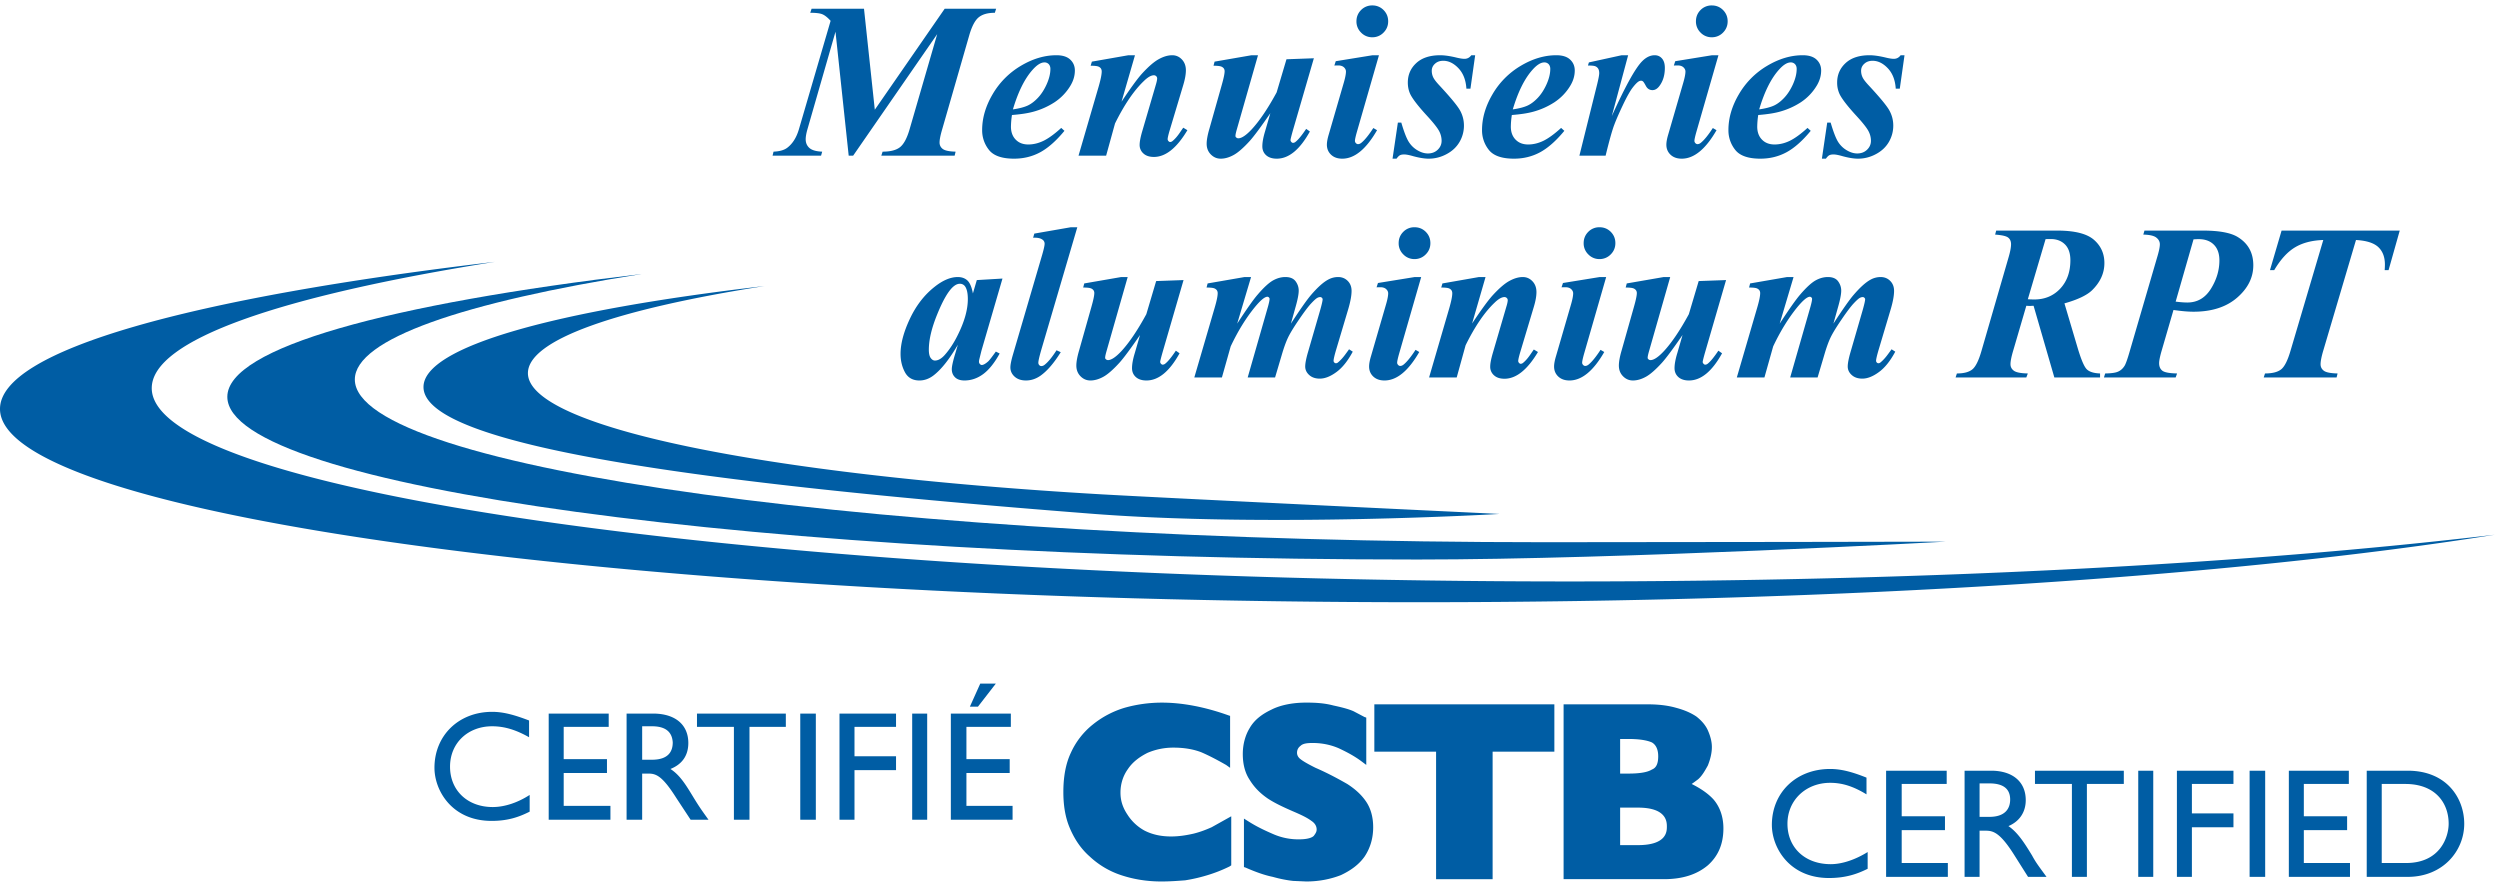 <?xml version="1.0" encoding="UTF-8"?>
<svg xmlns="http://www.w3.org/2000/svg" xml:space="preserve" style="fill-rule:evenodd;clip-rule:evenodd;stroke-linejoin:round;stroke-miterlimit:2" viewBox="0 0 1300 459">
  <path d="M66.023 92.001c-1.655-.938-3.095-1.369-4.607-1.369-3.024 0-5.256 2.087-5.256 5.041 0 2.951 2.16 5.038 5.328 5.038 1.512 0 3.168-.576 4.608-1.511v2.087c-1.296.649-2.664 1.153-4.752 1.153-4.968 0-7.128-3.816-7.128-6.625 0-4.031 3.024-6.984 7.2-6.984 1.368 0 2.736.361 4.607 1.08v2.09ZM75.96 90.704h-5.616v4.031h5.4v1.729h-5.4v4.103h5.832v1.728h-7.704V89.048h7.488v1.656ZM81.504 89.048c2.736 0 4.392 1.369 4.392 3.671 0 1.584-.792 2.665-2.232 3.241 1.224.793 1.943 2.015 2.952 3.672.576.935.864 1.368 1.8 2.663h-2.232l-1.8-2.736c-1.728-2.736-2.52-3.023-3.456-3.023h-.792v5.759h-1.944V89.048h3.312Zm-1.368 5.759h1.224c2.016 0 2.592-1.007 2.592-2.16-.072-1.222-.792-2.015-2.592-2.015h-1.224v4.175ZM98.064 90.704h-4.536v11.591h-1.944V90.704h-4.608v-1.656h11.088v1.656ZM99.864 89.048h1.944v13.247h-1.944zM111.816 90.704h-5.184v3.672h5.184v1.728h-5.184v6.191h-1.872V89.048h7.056v1.656ZM113.832 89.048h1.872v13.247h-1.872zM126.144 90.704H120.6v4.031h5.4v1.729h-5.4v4.103h5.76v1.728h-7.704V89.048h7.488v1.656Zm-1.872-5.401-2.232 2.881h-1.008l1.296-2.881h1.944ZM232.92 99.128c-1.656-1.008-3.024-1.44-4.535-1.44-3.026 0-5.328 2.16-5.328 5.111 0 2.953 2.16 5.041 5.4 5.041 1.439 0 3.096-.576 4.607-1.514v2.09c-1.296.647-2.736 1.151-4.824 1.151-4.969 0-7.129-3.815-7.129-6.623 0-4.033 3.026-6.984 7.274-6.984 1.367 0 2.736.359 4.535 1.08v2.088ZM242.928 97.831h-5.615v4.033h5.4v1.728h-5.4v4.104h5.759v1.728h-7.705V96.176h7.561v1.655ZM248.473 96.176c2.664 0 4.32 1.368 4.32 3.672 0 1.512-.793 2.664-2.16 3.24 1.15.791 1.943 2.016 2.951 3.672.504.936.863 1.367 1.801 2.664h-2.305l-1.728-2.736c-1.727-2.737-2.592-3.026-3.528-3.026h-.793v5.762h-1.871V96.176h3.313Zm-1.442 5.76h1.225c2.015 0 2.592-1.08 2.592-2.16 0-1.225-.719-2.016-2.592-2.016h-1.225v4.176ZM265.031 97.831h-4.607v11.593h-1.871V97.831h-4.61v-1.655h11.088v1.655ZM266.832 96.176h1.873v13.248h-1.873zM278.713 97.831h-5.186v3.673h5.186v1.727h-5.186v6.193h-1.871V96.176h7.057v1.655ZM280.729 96.176h1.943v13.248h-1.943zM293.111 97.831h-5.615v4.033h5.4v1.728h-5.4v4.104h5.76v1.728h-7.631V96.176h7.486v1.655ZM295.344 96.176h5.113c4.895 0 7.055 3.456 7.055 6.623 0 3.385-2.664 6.625-7.055 6.625h-5.113V96.176Zm1.873 11.52h3.023c4.321 0 5.328-3.313 5.328-4.897 0-2.664-1.728-4.968-5.4-4.968h-2.951v9.865ZM140.328 88.327a11.611 11.611 0 0 0-3.96 2.09 9.523 9.523 0 0 0-2.736 3.527c-.648 1.367-.936 3.024-.936 4.897 0 1.584.216 3.095.792 4.462.576 1.369 1.368 2.592 2.52 3.6a10.546 10.546 0 0 0 3.888 2.304c1.512.504 3.168.793 5.04.793 1.008 0 2.016-.072 2.952-.144a20.036 20.036 0 0 0 2.808-.649 17.909 17.909 0 0 0 2.736-1.08l.216-.144v-6.119l-2.448 1.367c-.648.289-1.368.576-2.232.793-.936.215-1.872.359-2.808.359-1.224 0-2.304-.215-3.312-.721a5.838 5.838 0 0 1-2.16-2.015c-.576-.864-.864-1.726-.864-2.736 0-1.151.36-2.158.936-2.951.576-.864 1.44-1.512 2.448-2.016a8.137 8.137 0 0 1 3.24-.648c1.368 0 2.52.216 3.456.576 1.008.431 2.088 1.008 3.096 1.584l.504.359v-6.478l-.216-.073c-3.024-1.08-5.832-1.584-8.28-1.584-1.584 0-3.168.215-4.68.647ZM158.688 88.544c-1.223.576-2.16 1.297-2.736 2.304-.576.936-.864 2.088-.864 3.241 0 1.295.288 2.375.864 3.238.576.937 1.296 1.656 2.232 2.305.865.576 1.945 1.079 3.095 1.583 1.01.432 1.801.793 2.377 1.225.432.287.649.648.649 1.08 0 .287-.145.504-.362.791-.142.144-.576.431-1.871.431a7.792 7.792 0 0 1-3.168-.646c-1.008-.434-2.088-.938-3.096-1.584l-.576-.361v6.048l.216.073c1.152.504 2.304.935 3.384 1.152 1.008.287 1.873.432 2.52.504l1.656.072c1.584 0 3.023-.289 4.32-.793 1.225-.576 2.233-1.297 2.951-2.304.721-1.08 1.08-2.303 1.08-3.672 0-1.223-.287-2.303-.863-3.168-.576-.863-1.367-1.584-2.375-2.232-1.01-.574-2.305-1.295-3.961-2.016-.863-.431-1.512-.791-1.871-1.08-.289-.215-.434-.504-.434-.791 0-.359.145-.648.434-.865.287-.287.791-.36 1.512-.36 1.152 0 2.23.217 3.24.649 1.08.504 2.016 1.008 2.879 1.656l.576.432v-5.905l-.217-.072-1.367-.719c-.648-.289-1.512-.503-2.519-.72-1.08-.287-2.161-.36-3.385-.36-1.656 0-3.168.288-4.32.864ZM193.969 87.895h-22.465V93.8h7.705v15.911h7.055V93.8h7.705v-5.905ZM205.633 87.895h-10.512v21.816h12.527c2.305 0 4.104-.576 5.473-1.728 1.295-1.153 1.943-2.664 1.943-4.608 0-1.439-.431-2.664-1.224-3.599-.649-.721-1.584-1.369-2.736-1.945.216-.143.503-.36.792-.574.504-.434.864-1.081 1.225-1.729.287-.721.504-1.512.504-2.305 0-.718-.217-1.439-.504-2.088-.289-.648-.793-1.224-1.441-1.728-.649-.432-1.44-.791-2.52-1.08-1.008-.287-2.16-.432-3.527-.432Zm-2.449 4.321c1.296 0 2.304.144 2.953.431.504.289.791.865.791 1.729 0 .863-.215 1.439-.791 1.656-.576.359-1.584.504-2.953.504h-1.008v-4.32h1.008Zm1.224 8.567c3.6 0 3.6 1.801 3.6 2.375 0 .577 0 2.305-3.6 2.305h-2.232v-4.68h2.232ZM195.984 72.559c-97.632 0-177.048-10.799-177.048-24.119 0-6.048 16.128-11.52 42.84-15.768C23.976 37.136 0 43.688 0 51.032c0 13.32 79.416 24.119 177.121 24.119 53.567 0 101.734-3.24 134.207-8.424-30.961 3.672-71.279 5.832-115.344 5.832Z" style="fill:#005da4" transform="scale(4.167)"></path>
  <path d="M242.855 67.593s-33.912.07-50.111.07C110.88 67.663 44.28 58.52 44.28 47.36c0-5.04 13.535-9.648 35.856-13.176-31.68 3.744-51.768 9.216-51.768 15.336 0 11.233 66.672 20.303 148.536 20.303 25.272 0 65.951-2.23 65.951-2.23Z" style="fill:#005da4" transform="scale(4.167)"></path>
  <path d="M187.129 64.135s-40.825-1.943-49.681-2.447c-42.192-2.449-71.568-8.424-71.568-15.12 0-4.176 11.16-7.992 29.519-10.872-26.064 3.024-42.551 7.56-42.551 12.6 0 7.344 34.776 12.023 82.8 15.767 22.248 1.801 51.481.072 51.481.072ZM172.08 6.893l-2.766 9.609c-.154.549-.232.909-.232 1.085a.42.42 0 0 0 .121.277c.082.082.166.124.258.124.152 0 .305-.064.461-.203.4-.332.891-.937 1.457-1.808l.463.271c-1.362 2.367-2.811 3.553-4.342 3.553-.586 0-1.051-.166-1.396-.494-.346-.328-.522-.747-.522-1.25 0-.332.078-.756.231-1.269l1.876-6.463c.18-.618.272-1.088.272-1.402 0-.199-.088-.374-.258-.531-.172-.152-.406-.226-.701-.226-.139 0-.299.005-.488.01l.174-.54 4.585-.743h.807Zm-.834-6.215a1.92 1.92 0 0 1 1.412.578c.383.387.572.858.572 1.406 0 .549-.193 1.019-.582 1.408a1.907 1.907 0 0 1-1.402.581 1.891 1.891 0 0 1-1.392-.581 1.92 1.92 0 0 1-.583-1.408c0-.548.19-1.019.573-1.406a1.911 1.911 0 0 1 1.402-.578Zm-14.259 6.215-2.625 9.189c-.125.425-.189.719-.189.882 0 .078.033.143.097.189a.369.369 0 0 0 .259.106c.41 0 .968-.369 1.66-1.107.993-1.072 2.03-2.612 3.122-4.622l1.228-4.134 3.418-.125-2.592 8.922c-.217.756-.322 1.191-.322 1.296 0 .074.031.148.1.222.066.078.134.115.209.115.125 0 .248-.05.363-.161.324-.263.752-.79 1.283-1.583l.461.328c-1.25 2.261-2.629 3.391-4.133 3.391-.558 0-1.002-.144-1.32-.425-.317-.285-.479-.655-.479-1.116 0-.484.11-1.103.336-1.85l.664-2.284c-1.172 1.702-2.025 2.851-2.555 3.446-.811.892-1.495 1.486-2.048 1.781-.553.3-1.084.448-1.588.448-.479 0-.888-.176-1.235-.527-.347-.349-.522-.798-.522-1.337 0-.461.111-1.08.338-1.855l1.526-5.407c.254-.88.378-1.476.378-1.78a.6.6 0 0 0-.106-.36.736.736 0 0 0-.36-.244c-.166-.056-.476-.088-.921-.088l.133-.512 4.608-.798h.812Zm-15.353 0-1.679 5.8c1.126-1.695 1.969-2.852 2.528-3.475.821-.9 1.527-1.514 2.122-1.836.595-.328 1.153-.489 1.674-.489.471 0 .872.175 1.204.521.332.346.504.799.504 1.357 0 .507-.111 1.12-.328 1.841l-1.73 5.771c-.143.502-.218.83-.218.986 0 .088.038.171.103.241.069.073.139.111.212.111a.48.48 0 0 0 .281-.111c.319-.258.637-.628.96-1.108.084-.125.212-.313.392-.567l.516.313c-1.328 2.224-2.717 3.336-4.179 3.336-.558 0-.996-.143-1.31-.434a1.397 1.397 0 0 1-.471-1.079c0-.379.106-.941.323-1.688l1.689-5.771c.115-.379.175-.66.175-.84a.368.368 0 0 0-.12-.263.396.396 0 0 0-.286-.116c-.342 0-.757.235-1.241.706-1.245 1.186-2.45 2.958-3.612 5.31l-1.108 4.014h-3.445l2.528-8.678c.244-.854.364-1.462.364-1.822a.677.677 0 0 0-.106-.388.73.73 0 0 0-.351-.244c-.166-.056-.47-.088-.923-.088l.153-.512 4.554-.798h.825Zm-15.233 6.758c.793-.116 1.408-.277 1.845-.479.433-.203.862-.526 1.283-.974.419-.448.784-1.01 1.088-1.688.305-.683.462-1.32.462-1.915 0-.249-.074-.447-.212-.595a.713.713 0 0 0-.535-.212c-.429 0-.918.3-1.459.904-.992 1.099-1.817 2.754-2.472 4.959Zm-.12.701a10.9 10.9 0 0 0-.124 1.449c0 .673.198 1.218.591 1.62.391.405.912.609 1.572.609.633 0 1.264-.153 1.9-.458.633-.309 1.371-.844 2.211-1.609l.401.364c-1.033 1.254-2.045 2.145-3.026 2.676-.983.53-2.067.798-3.258.798-1.504 0-2.546-.36-3.123-1.08a3.894 3.894 0 0 1-.862-2.5c0-1.481.429-2.958 1.291-4.434a9.922 9.922 0 0 1 3.511-3.557c1.486-.889 2.971-1.337 4.47-1.337.756 0 1.33.18 1.716.539.387.361.582.817.582 1.367 0 .659-.189 1.3-.568 1.918a6.449 6.449 0 0 1-1.974 2.048 9.335 9.335 0 0 1-2.662 1.182c-.66.183-1.54.318-2.648.405ZM107.819 1.094l1.348 12.599 8.718-12.599h6.422l-.162.502c-.886 0-1.555.19-2.016.568-.462.378-.853 1.126-1.176 2.243l-3.377 11.73c-.217.738-.328 1.288-.328 1.648a.97.97 0 0 0 .407.808c.272.202.802.313 1.595.332l-.12.498h-9.152l.162-.498c.982 0 1.711-.19 2.177-.563.47-.374.868-1.117 1.19-2.225l3.447-11.879-10.487 15.165h-.558l-1.647-15.464-3.502 12.178c-.142.499-.217.91-.217 1.247 0 .447.158.811.467 1.084.314.276.844.428 1.591.457l-.139.498H96.41l.119-.498c.73-.029 1.293-.181 1.68-.461.683-.504 1.176-1.279 1.486-2.327l3.958-13.539c-.377-.415-.719-.687-1.019-.812-.3-.129-.807-.19-1.523-.19l.166-.502h6.542ZM184.086 6.893l-.59 4.175h-.504c-.068-1.079-.4-1.929-.99-2.552-.59-.622-1.223-.931-1.9-.931-.416 0-.758.119-1.026.364-.271.24-.406.536-.406.877 0 .29.057.558.176.811.115.254.379.596.785 1.029 1.42 1.532 2.287 2.584 2.592 3.161a3.87 3.87 0 0 1 .463 1.85 4.03 4.03 0 0 1-.541 2.02c-.366.637-.901 1.149-1.62 1.531a4.644 4.644 0 0 1-2.232.573c-.525 0-1.168-.102-1.934-.31-.507-.147-.884-.217-1.134-.217-.225 0-.401.033-.532.102-.123.065-.263.208-.42.425h-.498l.666-4.503h.428c.319 1.093.613 1.869.887 2.334.277.462.64.832 1.101 1.108.461.276.901.41 1.325.41.498 0 .904-.152 1.232-.466.322-.309.484-.682.484-1.112a2.59 2.59 0 0 0-.318-1.231c-.213-.397-.697-1.015-1.463-1.85-1.056-1.144-1.75-2.029-2.084-2.653-.232-.448-.351-.964-.351-1.54 0-.97.353-1.782 1.06-2.432.705-.651 1.703-.973 2.981-.973.558 0 1.246.102 2.052.299.407.098.735.149.975.149.354 0 .635-.149.852-.448h.484ZM237.664 6.893l-.59 4.175h-.504c-.068-1.079-.402-1.929-.992-2.552-.59-.622-1.223-.931-1.9-.931-.414 0-.756.119-1.024.364-.273.24-.406.536-.406.877 0 .29.057.558.176.811.113.254.377.596.783 1.029 1.422 1.532 2.289 2.584 2.592 3.161.31.577.463 1.193.463 1.85 0 .714-.18 1.388-.539 2.02-.366.637-.901 1.149-1.621 1.531a4.648 4.648 0 0 1-2.233.573c-.525 0-1.168-.102-1.933-.31-.506-.147-.885-.217-1.133-.217-.227 0-.403.033-.532.102-.125.065-.263.208-.419.425h-.498l.664-4.503h.429c.319 1.093.614 1.869.885 2.334a3.16 3.16 0 0 0 1.102 1.108c.462.276.9.41 1.324.41.5 0 .904-.152 1.232-.466.324-.309.485-.682.485-1.112 0-.424-.106-.835-.319-1.231-.213-.397-.695-1.015-1.463-1.85-1.056-1.144-1.748-2.029-2.084-2.653a3.334 3.334 0 0 1-.351-1.54c0-.97.355-1.782 1.06-2.432.707-.651 1.703-.973 2.981-.973.558 0 1.246.102 2.055.299.406.098.732.149.972.149.356 0 .637-.149.854-.448h.484Zm-18.135 6.758c.793-.116 1.407-.277 1.846-.479.434-.203.863-.526 1.281-.974.42-.448.785-1.01 1.09-1.688.303-.683.461-1.32.461-1.915 0-.249-.074-.447-.213-.595a.713.713 0 0 0-.535-.212c-.428 0-.918.3-1.457.904-.992 1.099-1.818 2.754-2.473 4.959Zm-.121.701a10.873 10.873 0 0 0-.123 1.449c0 .673.197 1.218.59 1.62.391.405.914.609 1.572.609.633 0 1.266-.153 1.903-.458.63-.309 1.371-.844 2.209-1.609l.402.364c-1.035 1.254-2.045 2.145-3.027 2.676-.983.53-2.067.798-3.258.798-1.504 0-2.545-.36-3.123-1.08a3.894 3.894 0 0 1-.862-2.5c0-1.481.428-2.958 1.291-4.434a9.909 9.909 0 0 1 3.512-3.557c1.485-.889 2.969-1.337 4.469-1.337.758 0 1.33.18 1.717.539.388.361.582.817.582 1.367 0 .659-.19 1.3-.569 1.918a6.464 6.464 0 0 1-1.972 2.048 9.385 9.385 0 0 1-2.664 1.182c-.659.183-1.541.318-2.649.405Zm-4.963-7.459-2.767 9.609c-.153.549-.231.909-.231 1.085 0 .096.041.189.119.277.084.082.166.124.258.124.155 0 .307-.064.463-.203.401-.332.891-.937 1.457-1.808l.461.271c-1.361 2.367-2.809 3.553-4.342 3.553-.584 0-1.05-.166-1.396-.494-.346-.328-.522-.747-.522-1.25 0-.332.078-.756.231-1.269l1.877-6.463c.181-.618.273-1.088.273-1.402 0-.199-.088-.374-.26-.531-.17-.152-.404-.226-.699-.226-.14 0-.301.005-.49.01l.176-.54 4.584-.743h.808Zm-.834-6.215c.557 0 1.028.194 1.41.578.383.387.573.858.573 1.406 0 .549-.194 1.019-.58 1.408a1.917 1.917 0 0 1-1.403.581 1.899 1.899 0 0 1-1.394-.581 1.924 1.924 0 0 1-.58-1.408c0-.548.187-1.019.57-1.406a1.92 1.92 0 0 1 1.404-.578Zm-10.435 6.215-2.041 7.598c1.676-3.705 2.935-5.984 3.783-6.841.494-.503 1.021-.757 1.57-.757.377 0 .682.139.918.414.235.273.35.666.35 1.169 0 .872-.213 1.609-.637 2.199-.267.383-.572.572-.904.572-.36 0-.631-.17-.813-.502-.177-.333-.302-.531-.379-.586a.338.338 0 0 0-.228-.088.623.623 0 0 0-.283.079c-.198.111-.455.374-.78.793-.316.415-.709 1.117-1.179 2.099-.467.983-.836 1.814-1.094 2.495-.264.68-.629 1.976-1.094 3.886h-3.271l2.228-8.959c.162-.669.244-1.112.244-1.329 0-.24-.045-.429-.128-.567a.773.773 0 0 0-.35-.296c-.152-.064-.457-.096-.928-.096l.119-.388 4.084-.895h.813Zm-14.395 6.758c.795-.116 1.408-.277 1.846-.479.434-.203.863-.526 1.283-.974.42-.448.783-1.01 1.088-1.688.305-.683.461-1.32.461-1.915 0-.249-.074-.447-.211-.595a.716.716 0 0 0-.535-.212c-.43 0-.918.3-1.459.904-.992 1.099-1.816 2.754-2.473 4.959Zm-.119.701a10.595 10.595 0 0 0-.125 1.449c0 .673.197 1.218.59 1.62.393.405.914.609 1.574.609.633 0 1.264-.153 1.901-.458.632-.309 1.369-.844 2.209-1.609l.402.364c-1.033 1.254-2.045 2.145-3.027 2.676-.983.53-2.067.798-3.256.798-1.504 0-2.547-.36-3.125-1.08a3.9 3.9 0 0 1-.862-2.5c0-1.481.43-2.958 1.293-4.434a9.92 9.92 0 0 1 3.51-3.557c1.486-.889 2.971-1.337 4.471-1.337.756 0 1.328.18 1.715.539.388.361.582.817.582 1.367 0 .659-.19 1.3-.569 1.918a6.427 6.427 0 0 1-1.974 2.048 9.323 9.323 0 0 1-2.662 1.182c-.659.183-1.539.318-2.647.405Z" style="fill:#005da4" transform="scale(4.167)"></path>
  <path d="M284.719 28.774h14.744l-1.393 4.935h-.486c.02-.263.029-.493.029-.691 0-.937-.277-1.667-.826-2.183-.551-.516-1.476-.811-2.783-.885l-4.082 13.797c-.227.766-.338 1.334-.338 1.708 0 .342.141.613.416.817.281.203.85.313 1.707.332l-.123.497h-9.094l.16-.497c.928 0 1.602-.176 2.028-.522.424-.346.81-1.125 1.162-2.335l4.082-13.797c-1.408.046-2.584.35-3.529.918-.946.568-1.809 1.517-2.592 2.841h-.531l1.449-4.935ZM271.5 37.64c.588.074 1.07.11 1.459.11 1.246 0 2.223-.567 2.934-1.701.711-1.141 1.066-2.321 1.066-3.558 0-.839-.227-1.489-.688-1.952-.46-.465-1.093-.696-1.906-.696-.17 0-.381.009-.636.027l-2.229 7.77Zm-.271 1.043-1.485 5.107c-.207.719-.308 1.232-.308 1.526 0 .415.132.729.4.941.271.213.887.328 1.842.347l-.178.497h-8.949l.152-.497c.758-.01 1.293-.084 1.606-.227.318-.138.578-.364.785-.682.152-.208.383-.84.687-1.905l3.395-11.636c.236-.774.351-1.328.351-1.665 0-.332-.148-.614-.447-.844-.297-.231-.836-.351-1.619-.369l.146-.502h7.258c1.992 0 3.422.253 4.299.756 1.352.793 2.025 1.983 2.025 3.571 0 1.531-.673 2.878-2.021 4.046-1.346 1.166-3.16 1.752-5.439 1.752-.682 0-1.518-.074-2.5-.216Zm-18.176-1.339c.314.019.582.028.799.028 1.314 0 2.394-.451 3.242-1.351.845-.905 1.269-2.086 1.269-3.543 0-.864-.224-1.523-.674-1.975-.451-.448-1.046-.673-1.785-.673-.179 0-.392.004-.636.013l-2.215 7.501Zm-.188.812-1.625 5.555c-.236.784-.351 1.361-.351 1.73 0 .341.138.613.42.821.277.208.859.323 1.744.342l-.188.497h-8.826l.162-.497c.881 0 1.528-.176 1.938-.517.41-.342.789-1.108 1.129-2.297l3.406-11.76c.187-.655.285-1.172.285-1.555 0-.359-.119-.632-.355-.821-.231-.189-.78-.319-1.633-.378l.134-.502h7.598c2.168 0 3.695.377 4.579 1.134.882.757 1.325 1.731 1.325 2.92 0 1.255-.511 2.385-1.541 3.395-.651.627-1.798 1.172-3.445 1.635l1.647 5.553c.443 1.486.829 2.386 1.158 2.689.326.309.875.475 1.64.504v.497h-5.705l-2.591-8.945-.45.023c-.097 0-.248-.009-.455-.023Zm-29.047-3.584-1.73 5.813c1.164-1.786 2.008-2.99 2.543-3.608.779-.913 1.43-1.503 1.937-1.785.508-.282 1.02-.42 1.532-.42.586 0 1.011.175 1.273.526.258.355.393.742.393 1.162 0 .444-.125 1.093-.364 1.947l-.611 2.178c1.172-1.804 2.012-2.999 2.529-3.594.793-.923 1.481-1.541 2.067-1.869a2.6 2.6 0 0 1 1.297-.35c.478 0 .875.162 1.193.48.324.322.484.738.484 1.25 0 .577-.136 1.324-.404 2.242l-1.504 5.043c-.221.747-.338 1.231-.338 1.447 0 .07.033.14.088.203a.276.276 0 0 0 .199.093.372.372 0 0 0 .252-.093c.328-.262.67-.645 1.03-1.148.084-.111.203-.276.365-.502l.461.298c-.623 1.164-1.305 2.013-2.049 2.552-.742.545-1.43.812-2.061.812-.548 0-.992-.148-1.324-.452-.334-.3-.498-.655-.498-1.061 0-.387.11-.973.336-1.758l1.527-5.268c.207-.733.309-1.185.309-1.366 0-.063-.033-.124-.092-.185-.064-.054-.129-.087-.189-.087a.79.79 0 0 0-.35.084c-.176.087-.439.322-.795.702-.355.377-.867 1.055-1.531 2.033-.67.978-1.129 1.74-1.389 2.293-.254.549-.508 1.259-.759 2.131l-.827 2.786h-3.42l2.53-8.824c.133-.48.201-.808.201-.988 0-.064-.031-.119-.086-.175a.275.275 0 0 0-.186-.083c-.332 0-.857.438-1.582 1.315-1.097 1.351-2.099 2.974-3 4.876l-1.091 3.879h-3.446l2.537-8.691c.252-.854.377-1.463.377-1.823a.621.621 0 0 0-.105-.372.738.738 0 0 0-.35-.245c-.162-.055-.476-.088-.931-.088l.132-.512 4.61-.798h.81Zm-15.392 0-2.625 9.189c-.125.425-.19.72-.19.882 0 .078.032.143.096.189a.37.37 0 0 0 .258.106c.412 0 .971-.369 1.662-1.107.992-1.071 2.029-2.612 3.123-4.623l1.229-4.134 3.416-.124-2.592 8.922c-.217.757-.324 1.191-.324 1.296 0 .074.033.148.103.222.063.078.133.115.207.115.125 0 .248-.05.365-.161.321-.263.75-.789 1.282-1.583l.46.328c-1.25 2.261-2.628 3.391-4.132 3.391-.559 0-1-.143-1.319-.425-.318-.286-.48-.655-.48-1.116 0-.484.111-1.102.338-1.85l.662-2.284c-1.17 1.703-2.026 2.851-2.555 3.446-.812.891-1.494 1.486-2.049 1.782-.552.3-1.084.447-1.588.447-.478 0-.888-.175-1.234-.526-.348-.35-.521-.798-.521-1.338 0-.46.109-1.079.336-1.855l1.527-5.406c.254-.881.379-1.476.379-1.781a.593.593 0 0 0-.108-.359.729.729 0 0 0-.359-.245c-.166-.055-.475-.088-.924-.088l.135-.512 4.609-.798h.813Zm-7.992 0-2.768 9.609c-.152.549-.23.91-.23 1.084 0 .097.041.19.121.277.082.083.166.125.257.125.153 0 .305-.065.461-.202.401-.333.891-.937 1.459-1.809l.461.271c-1.361 2.367-2.81 3.553-4.341 3.553-.586 0-1.051-.166-1.399-.494-.346-.327-.521-.747-.521-1.25 0-.332.08-.757.232-1.268l1.877-6.464c.18-.618.271-1.089.271-1.402 0-.198-.087-.373-.257-.53-.172-.153-.407-.227-.702-.227-.138 0-.3.004-.49.009l.176-.539 4.586-.743h.807Zm-.834-6.214c.558 0 1.029.193 1.412.577.383.388.57.857.57 1.406 0 .55-.193 1.02-.58 1.407a1.91 1.91 0 0 1-1.402.582 1.892 1.892 0 0 1-1.393-.582 1.911 1.911 0 0 1-.582-1.407c0-.549.189-1.018.572-1.406a1.912 1.912 0 0 1 1.403-.577Zm-14.219 6.214-1.678 5.799c1.125-1.693 1.969-2.85 2.527-3.474.821-.9 1.528-1.513 2.122-1.836.595-.327 1.154-.489 1.675-.489.471 0 .871.175 1.203.521.334.347.504.798.504 1.357 0 .506-.111 1.12-.328 1.84l-1.73 5.772c-.143.503-.217.83-.217.987 0 .087.037.17.102.239.07.074.138.111.212.111a.478.478 0 0 0 .282-.111c.318-.258.636-.627.959-1.107.084-.124.213-.314.392-.567l.516.313c-1.328 2.224-2.717 3.336-4.178 3.336-.56 0-.998-.143-1.31-.433a1.395 1.395 0 0 1-.471-1.08c0-.378.105-.941.322-1.688l1.688-5.772c.117-.378.177-.659.177-.839a.37.37 0 0 0-.121-.264.396.396 0 0 0-.285-.115c-.342 0-.758.236-1.242.707-1.246 1.185-2.449 2.956-3.611 5.31l-1.108 4.012h-3.447l2.529-8.677c.244-.854.364-1.462.364-1.822a.676.676 0 0 0-.106-.387.733.733 0 0 0-.35-.245c-.168-.055-.47-.088-.923-.088l.152-.512 4.555-.798h.824Zm-8.031 0-2.768 9.609c-.152.549-.232.91-.232 1.084 0 .097.043.19.121.277.082.083.166.125.258.125.152 0 .304-.065.462-.202.401-.333.889-.937 1.457-1.809l.461.271c-1.361 2.367-2.81 3.553-4.341 3.553-.586 0-1.051-.166-1.397-.494-.346-.327-.521-.747-.521-1.25 0-.332.078-.757.23-1.268l1.877-6.464c.182-.618.273-1.089.273-1.402 0-.198-.087-.373-.259-.53-.17-.153-.407-.227-.701-.227-.139 0-.299.004-.489.009l.174-.539 4.588-.743h.807Zm-.836-6.214c.558 0 1.029.193 1.412.577.383.388.572.857.572 1.406 0 .55-.193 1.02-.582 1.407a1.906 1.906 0 0 1-1.402.582 1.892 1.892 0 0 1-1.393-.582 1.911 1.911 0 0 1-.582-1.407c0-.549.19-1.018.572-1.406a1.912 1.912 0 0 1 1.403-.577Zm-20.394 6.214-1.731 5.813c1.162-1.786 2.007-2.99 2.542-3.608.78-.913 1.43-1.503 1.938-1.785.508-.282 1.02-.42 1.531-.42.586 0 1.01.175 1.274.526.258.355.392.742.392 1.162 0 .444-.125 1.093-.365 1.947l-.609 2.178c1.172-1.804 2.012-2.999 2.527-3.594.795-.923 1.483-1.541 2.069-1.869.406-.23.839-.35 1.294-.35.481 0 .877.162 1.196.48.322.322.484.738.484 1.25 0 .577-.139 1.324-.406 2.242l-1.504 5.043c-.221.747-.336 1.231-.336 1.447 0 .07.031.14.088.203.06.061.125.093.199.093a.372.372 0 0 0 .252-.093c.328-.262.67-.645 1.029-1.148.082-.111.204-.276.364-.502l.463.298c-.623 1.164-1.307 2.013-2.049 2.552-.744.545-1.43.812-2.063.812-.549 0-.99-.148-1.324-.452-.332-.3-.498-.655-.498-1.061 0-.387.111-.973.338-1.758l1.527-5.268c.207-.733.309-1.185.309-1.366 0-.063-.033-.124-.092-.185-.064-.054-.131-.087-.189-.087a.789.789 0 0 0-.352.084c-.176.087-.438.322-.793.702-.355.377-.867 1.055-1.531 2.033-.67.978-1.131 1.74-1.389 2.293-.254.549-.508 1.259-.762 2.131l-.826 2.786h-3.418l2.528-8.824c.134-.48.203-.808.203-.988 0-.064-.032-.119-.086-.175a.275.275 0 0 0-.186-.083c-.332 0-.859.438-1.58 1.315-1.1 1.351-2.101 2.974-3 4.876l-1.095 3.879h-3.445l2.538-8.691c.253-.854.378-1.463.378-1.823a.622.622 0 0 0-.107-.372.728.728 0 0 0-.35-.245c-.162-.055-.476-.088-.932-.088l.134-.512 4.608-.798h.813Zm-15.395 0-2.625 9.189c-.124.425-.189.72-.189.882 0 .078.032.143.096.189a.372.372 0 0 0 .259.106c.41 0 .968-.369 1.661-1.107.991-1.071 2.03-2.612 3.123-4.623l1.227-4.134 3.418-.124-2.592 8.922c-.217.757-.324 1.191-.324 1.296a.33.33 0 0 0 .101.222c.066.078.135.115.208.115.126 0 .251-.05.365-.161.323-.263.753-.789 1.283-1.583l.461.328c-1.25 2.261-2.63 3.391-4.133 3.391-.559 0-1.001-.143-1.32-.425-.318-.286-.479-.655-.479-1.116 0-.484.11-1.102.337-1.85l.664-2.284c-1.173 1.703-2.026 2.851-2.557 3.446-.812.891-1.494 1.486-2.048 1.782-.553.3-1.084.447-1.586.447-.48 0-.891-.175-1.237-.526-.345-.35-.521-.798-.521-1.338 0-.46.111-1.079.337-1.855l1.527-5.406c.254-.881.378-1.476.378-1.781a.605.605 0 0 0-.106-.359.741.741 0 0 0-.36-.245c-.166-.055-.475-.088-.923-.088l.134-.512 4.609-.798h.812Zm-6.288-6.214-4.471 15.214c-.263.905-.392 1.467-.392 1.693a.42.42 0 0 0 .114.296c.076.083.157.12.25.12.162 0 .314-.06.458-.19.432-.35.917-.945 1.448-1.78l.527.239c-.854 1.371-1.699 2.349-2.53 2.935-.567.396-1.172.595-1.808.595-.595 0-1.07-.162-1.421-.481-.35-.317-.526-.705-.526-1.153 0-.336.107-.871.323-1.609l3.65-12.461c.198-.687.299-1.139.299-1.365a.6.6 0 0 0-.286-.517c-.253-.179-.636-.253-1.149-.226l.148-.517 4.558-.793h.808Zm-13.661 8.972c0-.728-.115-1.258-.34-1.582a.773.773 0 0 0-.66-.337c-.282 0-.568.135-.867.407-.605.558-1.255 1.688-1.951 3.4-.697 1.707-1.048 3.178-1.048 4.424 0 .48.079.821.235 1.034.157.212.333.317.522.317.405 0 .816-.235 1.232-.701.591-.668 1.13-1.486 1.604-2.45.849-1.693 1.273-3.196 1.273-4.512Zm4.323-2.569-2.62 8.986-.272 1.098a1.633 1.633 0 0 0-.041.296c0 .11.041.203.114.286.079.078.157.12.237.12.188 0 .451-.143.783-.433.138-.116.462-.531.973-1.242l.476.244c-.641 1.168-1.325 2.022-2.049 2.56-.724.536-1.508.804-2.344.804-.515 0-.907-.134-1.175-.397-.272-.267-.406-.604-.406-1.01 0-.351.143-1.001.433-1.957l.324-1.098c-1.048 1.795-2.049 3.064-3.013 3.812-.558.433-1.153.65-1.786.65-.83 0-1.429-.341-1.799-1.019-.369-.683-.553-1.449-.553-2.307 0-1.269.387-2.726 1.162-4.369.775-1.648 1.795-2.966 3.054-3.967 1.038-.831 2.011-1.246 2.921-1.246.502 0 .908.148 1.217.438.304.295.531.83.673 1.606l.489-1.666 3.202-.189Z" style="fill:#005da4" transform="scale(4.167)"></path>
</svg>
